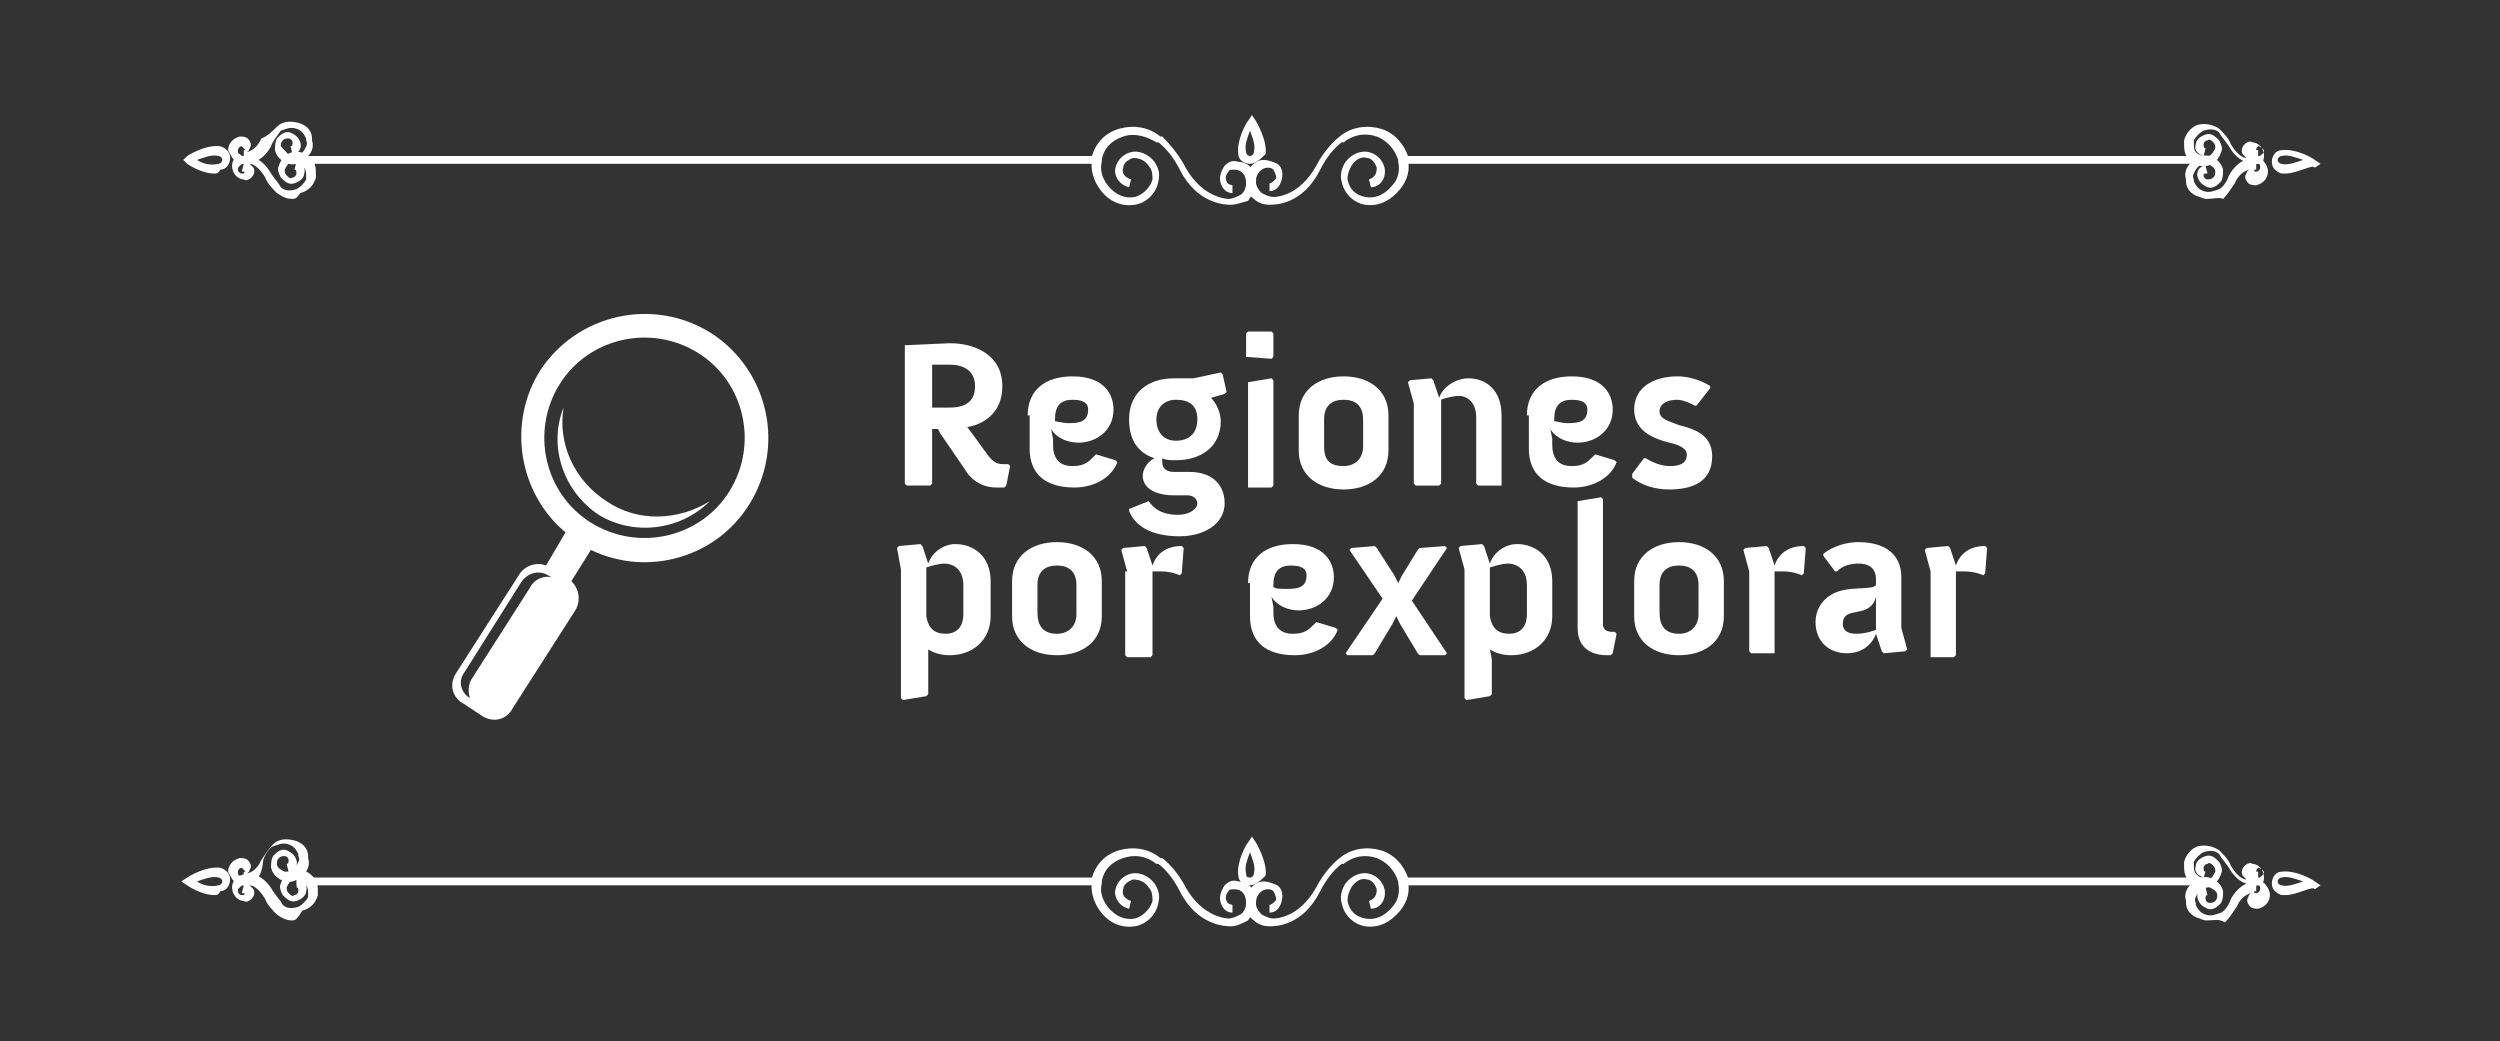 <?xml version="1.0" encoding="utf-8"?>
<!-- Generator: Adobe Illustrator 22.0.0, SVG Export Plug-In . SVG Version: 6.00 Build 0)  -->
<svg version="1.0" id="Capa_1" xmlns="http://www.w3.org/2000/svg" xmlns:xlink="http://www.w3.org/1999/xlink" x="0px" y="0px"
	 viewBox="0 0 128.2 53.4" style="enable-background:new 0 0 128.2 53.4;" xml:space="preserve">
<rect x="0" y="0" width="128.2" height="53.4" fill="#333333" stroke="none"/>
<style type="text/css">
	.st0{fill:#FFFFFF;}
</style>
<g>
	<g>
		<g>
			<g>
				<g>
					<g>
						<path class="st0" d="M63.1,47.5C63,47.5,63,47.5,63.1,47.5c-0.2,0-1.7,0-2.6-1.8c-0.3-0.6-0.7-1.1-1.1-1.4l-0.1,0
							c-0.5-0.4-1.1-0.5-1.7-0.3c-0.6,0.2-1,0.6-1.1,1.2c0,0,0,0.1,0,0.1c-0.1,0.4,0,0.8,0.3,1.2c0.4,0.5,0.9,0.7,1.4,0.6
							c0.4-0.1,0.8-0.5,0.9-0.9c0-0.2,0-0.5-0.2-0.7c-0.2-0.3-0.5-0.4-0.8-0.4c-0.3,0.1-0.5,0.3-0.5,0.5c-0.1,0.3,0.1,0.5,0.4,0.6
							l-0.1,0.4c-0.5-0.1-0.8-0.6-0.7-1c0.1-0.4,0.4-0.7,0.8-0.8c0.4-0.1,0.9,0.1,1.2,0.5c0.2,0.3,0.3,0.6,0.2,1
							c-0.1,0.6-0.6,1.1-1.2,1.2c-0.6,0.1-1.3-0.1-1.8-0.8c-0.3-0.4-0.5-1-0.4-1.5c0-0.1,0-0.1,0-0.2c0.2-0.7,0.7-1.2,1.4-1.4
							c0.7-0.2,1.5-0.1,2.1,0.4l0.1,0c0.4,0.3,0.9,0.9,1.2,1.5c0.9,1.6,2.2,1.6,2.2,1.6l0,0l0,0c0.2,0,0.4-0.1,0.6-0.2
							c0.2-0.1,0.3-0.4,0.3-0.6c0-0.4-0.2-0.7-0.6-0.7c-0.1,0-0.3,0-0.3,0.1c-0.1,0.1-0.2,0.3-0.1,0.5c0,0.1,0.2,0.2,0.3,0.2l0,0.4
							c-0.3,0-0.5-0.2-0.6-0.5c-0.1-0.3,0-0.6,0.2-0.9c0.2-0.2,0.4-0.3,0.7-0.2c0.6,0,1,0.6,0.9,1.1c0,0.3-0.2,0.6-0.4,0.9
							C63.6,47.4,63.4,47.5,63.1,47.5z"/>
					</g>
				</g>
				<g>
					<path class="st0" d="M65.1,47.5c-0.3,0-0.6-0.1-0.8-0.3c-0.3-0.2-0.4-0.5-0.4-0.9c0-0.6,0.4-1.1,0.9-1.1c0.2,0,0.5,0.1,0.7,0.2
						c0.3,0.2,0.3,0.6,0.2,0.9c-0.1,0.3-0.3,0.5-0.6,0.5l0-0.4c0.1,0,0.2-0.1,0.3-0.2c0.1-0.1,0-0.3-0.1-0.5
						c-0.1-0.1-0.2-0.1-0.3-0.1c-0.3,0-0.6,0.3-0.6,0.7c0,0.2,0.1,0.4,0.3,0.6c0.2,0.1,0.4,0.2,0.6,0.2l0,0l0,0c0.1,0,1.3,0,2.2-1.6
						c0.3-0.6,0.8-1.2,1.2-1.5l0,0c0.6-0.5,1.4-0.6,2.1-0.4c0.7,0.2,1.2,0.8,1.4,1.4c0,0.1,0,0.1,0,0.2c0.1,0.5,0,1-0.4,1.5
						c-0.5,0.6-1.1,0.9-1.8,0.8c-0.6-0.1-1.1-0.6-1.2-1.2c-0.1-0.3,0-0.7,0.2-1c0.3-0.4,0.8-0.6,1.2-0.5c0.4,0.1,0.7,0.4,0.8,0.8
						c0.1,0.5-0.2,1-0.7,1l-0.1-0.4c0.3-0.1,0.4-0.3,0.4-0.6c-0.1-0.3-0.3-0.5-0.5-0.5c-0.3-0.1-0.6,0.1-0.8,0.4
						c-0.1,0.2-0.2,0.4-0.2,0.7c0.1,0.5,0.4,0.8,0.9,0.9c0.5,0.1,1-0.1,1.4-0.6c0.3-0.3,0.4-0.8,0.3-1.2c0,0,0-0.1,0-0.1
						c-0.2-0.6-0.6-1-1.1-1.2c-0.6-0.2-1.2-0.1-1.7,0.3l-0.1,0c-0.4,0.3-0.8,0.8-1.1,1.4C66.8,47.5,65.4,47.5,65.1,47.5
						C65.2,47.5,65.2,47.5,65.1,47.5z"/>
				</g>
				<g>
					<path class="st0" d="M64.1,45.4c-0.3,0-0.6-0.2-0.6-0.5v0c-0.1-0.7,0.4-1.6,0.5-1.7l0.2-0.3l0.2,0.3c0,0,0.6,1,0.5,1.7
						C64.7,45.1,64.4,45.4,64.1,45.4z M63.9,44.8c0,0.2,0.1,0.2,0.2,0.2s0.2-0.1,0.2-0.2c0.1-0.4-0.1-0.8-0.2-1.1
						C64,44,63.8,44.4,63.9,44.8L63.9,44.8z"/>
				</g>
			</g>
			<g>
				<g>
					<path class="st0" d="M117.2,45.9c-0.1,0-0.2,0-0.2,0c-0.3-0.1-0.5-0.3-0.5-0.6c0-0.3,0.2-0.6,0.5-0.6l0,0
						c0.7-0.1,1.6,0.4,1.7,0.5l0.3,0.2l-0.3,0.2C118.6,45.4,117.8,45.9,117.2,45.9z M117,45c-0.1,0-0.2,0.1-0.2,0.2
						c0,0.1,0.1,0.2,0.2,0.2c0.3,0.1,0.8-0.1,1.1-0.2C117.8,45.1,117.3,44.9,117,45L117,45z"/>
				</g>
				<g>
					<path class="st0" d="M115.7,45.4C115.7,45.4,115.7,45.4,115.7,45.4C115.6,45.4,115.6,45.4,115.7,45.4c-0.2,0-0.9,0-1.4-0.9
						c-0.2-0.3-0.4-0.5-0.5-0.7l0,0c-0.2-0.2-0.5-0.2-0.8-0.1c-0.2,0.1-0.4,0.3-0.5,0.5c0,0,0,0,0,0.1c0,0.2,0,0.4,0.1,0.5
						c0.2,0.2,0.4,0.3,0.6,0.3c0.2,0,0.3-0.2,0.4-0.4c0-0.1,0-0.2-0.1-0.3c-0.1-0.1-0.2-0.2-0.3-0.1c-0.1,0-0.2,0.1-0.2,0.2
						c0,0.1,0,0.2,0.1,0.2L113,45c-0.3-0.1-0.5-0.3-0.4-0.6c0-0.2,0.2-0.4,0.5-0.5c0.3-0.1,0.5,0.1,0.7,0.3c0.1,0.2,0.2,0.4,0.1,0.6
						c-0.1,0.3-0.3,0.6-0.7,0.7c-0.4,0.1-0.7-0.1-1-0.4c-0.2-0.2-0.2-0.5-0.2-0.8c0,0,0-0.1,0-0.1c0.1-0.4,0.4-0.7,0.7-0.8
						c0.4-0.1,0.8,0,1.1,0.2l0,0c0.2,0.2,0.5,0.5,0.6,0.8c0.3,0.5,0.6,0.7,0.8,0.7c-0.1-0.1-0.1-0.1-0.2-0.2c-0.1-0.2,0-0.4,0.1-0.5
						c0.1-0.1,0.3-0.2,0.4-0.1c0.3,0,0.6,0.3,0.6,0.7c0,0.2-0.1,0.4-0.2,0.5C116,45.3,115.9,45.4,115.7,45.4z M115.8,44.5
						C115.8,44.5,115.7,44.5,115.8,44.5c-0.1,0.1-0.1,0.1-0.1,0.2c0,0,0,0,0.1,0l0,0.3c0.1,0,0.1,0,0.2-0.1c0.1-0.1,0.1-0.1,0.1-0.2
						C116,44.6,115.9,44.5,115.8,44.5C115.8,44.5,115.8,44.5,115.8,44.5z"/>
				</g>
				<g>
					<path class="st0" d="M113.2,47.2c-0.1,0-0.2,0-0.4-0.1c-0.4-0.1-0.7-0.4-0.7-0.8c0,0,0-0.1,0-0.1c-0.1-0.3,0-0.6,0.2-0.8
						c0.3-0.3,0.6-0.5,1-0.4c0.3,0.1,0.6,0.3,0.7,0.7c0,0.2,0,0.4-0.1,0.6c-0.2,0.2-0.4,0.4-0.7,0.3c-0.2-0.1-0.4-0.2-0.5-0.5
						c-0.1-0.3,0.1-0.6,0.4-0.6l0.1,0.4c-0.1,0-0.1,0.1-0.1,0.2c0,0.1,0.1,0.2,0.2,0.2c0.1,0,0.2,0,0.3-0.1c0.1-0.1,0.1-0.2,0.1-0.3
						c0-0.2-0.2-0.3-0.4-0.4c-0.2,0-0.4,0-0.6,0.3c-0.1,0.2-0.2,0.3-0.1,0.5c0,0,0,0,0,0.1c0.1,0.2,0.2,0.4,0.5,0.5
						c0.3,0.1,0.5,0,0.8-0.1l0,0c0.2-0.1,0.4-0.4,0.5-0.7c0.5-0.9,1.2-0.9,1.3-0.9c0.2,0,0.4,0,0.5,0.2c0.1,0.1,0.2,0.3,0.2,0.5
						c0,0.3-0.2,0.6-0.6,0.7c-0.1,0-0.3,0-0.4-0.1c-0.2-0.2-0.2-0.4-0.1-0.5c0-0.1,0.1-0.2,0.2-0.2c-0.2,0-0.6,0.2-0.8,0.7
						c-0.2,0.3-0.4,0.6-0.6,0.8l0,0C113.8,47.1,113.5,47.2,113.2,47.2z M115.7,45.4l0,0.3c0,0-0.1,0-0.1,0c0,0,0,0.1,0,0.1
						c0,0,0.1,0,0.1,0c0.1,0,0.2-0.1,0.2-0.2c0-0.1,0-0.2-0.1-0.2C115.8,45.4,115.8,45.4,115.7,45.4z"/>
				</g>
			</g>
			<g>
				<rect x="72" y="45" class="st0" width="41" height="0.4"/>
			</g>
			<g>
				<g>
					<g>
						<path class="st0" d="M11,45.9c-0.7,0-1.4-0.5-1.4-0.5l-0.3-0.2L9.6,45c0,0,0.9-0.6,1.7-0.5l0,0c0.3,0.1,0.5,0.3,0.5,0.6
							c0,0.3-0.2,0.6-0.5,0.6C11.2,45.9,11.1,45.9,11,45.9z M10.1,45.2c0.3,0.2,0.7,0.3,1.1,0.2c0.1,0,0.2-0.1,0.2-0.2
							c0-0.1-0.1-0.2-0.2-0.2l0,0C10.9,44.9,10.4,45.1,10.1,45.2z"/>
					</g>
					<g>
						<path class="st0" d="M12.5,45.4c-0.2,0-0.3-0.1-0.5-0.2c-0.1-0.1-0.2-0.3-0.3-0.5c0-0.3,0.2-0.6,0.6-0.7c0.1,0,0.3,0,0.4,0.1
							c0.2,0.2,0.2,0.4,0.1,0.5c0,0.1-0.1,0.2-0.2,0.2c0.2,0,0.6-0.2,0.8-0.7c0.2-0.3,0.4-0.6,0.6-0.8l0,0c0.3-0.3,0.7-0.3,1.1-0.2
							c0.4,0.1,0.7,0.4,0.7,0.8c0,0,0,0.1,0,0.1c0.1,0.3,0,0.6-0.2,0.8c-0.3,0.3-0.6,0.5-1,0.4c-0.3-0.1-0.6-0.3-0.7-0.7
							c0-0.2,0-0.4,0.1-0.6c0.2-0.2,0.4-0.4,0.7-0.3c0.2,0.1,0.4,0.2,0.5,0.5c0.1,0.3-0.1,0.6-0.4,0.6l-0.1-0.4
							c0.1,0,0.1-0.1,0.1-0.2c0-0.1-0.1-0.2-0.2-0.2c-0.1,0-0.2,0-0.3,0.1c-0.1,0.1-0.1,0.2-0.1,0.3c0,0.2,0.2,0.3,0.4,0.4
							c0.2,0,0.4,0,0.6-0.3c0.1-0.2,0.2-0.3,0.1-0.5c0,0,0,0,0-0.1c-0.1-0.2-0.2-0.4-0.5-0.5c-0.3-0.1-0.5,0-0.8,0.1l0,0
							c-0.2,0.1-0.4,0.4-0.5,0.7C13.4,45.4,12.7,45.4,12.5,45.4C12.5,45.4,12.5,45.4,12.5,45.4z M12.4,44.5
							C12.4,44.5,12.4,44.5,12.4,44.5c-0.1,0-0.2,0.1-0.2,0.2c0,0.1,0,0.2,0.1,0.2c0.1,0,0.1,0.1,0.2,0.1l0-0.3c0,0,0.1,0,0.1,0
							C12.5,44.6,12.5,44.6,12.4,44.5C12.5,44.5,12.4,44.5,12.4,44.5z"/>
					</g>
					<g>
						<path class="st0" d="M15,47.2c-0.3,0-0.5-0.1-0.8-0.3l0,0c-0.2-0.2-0.5-0.5-0.6-0.8c-0.3-0.5-0.6-0.7-0.8-0.7
							c0.1,0.1,0.1,0.1,0.2,0.2c0.1,0.2,0,0.4-0.1,0.5c-0.1,0.1-0.3,0.2-0.4,0.1c-0.3,0-0.6-0.3-0.6-0.7c0-0.2,0.1-0.4,0.3-0.5
							c0.1-0.1,0.3-0.2,0.5-0.2c0,0,0,0,0,0c0.1,0,0.8,0,1.3,0.9c0.2,0.3,0.4,0.5,0.5,0.7l0,0c0.2,0.2,0.5,0.2,0.8,0.1
							c0.2-0.1,0.4-0.3,0.5-0.5c0,0,0,0,0-0.1c0-0.2,0-0.4-0.1-0.5c-0.2-0.2-0.4-0.3-0.6-0.3c-0.2,0-0.3,0.2-0.4,0.4
							c0,0.1,0,0.2,0.1,0.3c0.1,0.1,0.2,0.2,0.3,0.1c0.1,0,0.2-0.1,0.2-0.2c0-0.1,0-0.2-0.1-0.2l0.1-0.4c0.3,0.1,0.5,0.3,0.4,0.6
							c0,0.2-0.2,0.4-0.5,0.5c-0.3,0.1-0.5-0.1-0.7-0.3c-0.1-0.2-0.2-0.4-0.1-0.6c0.1-0.3,0.3-0.6,0.7-0.7c0.4-0.1,0.7,0.1,1,0.4
							c0.2,0.2,0.2,0.5,0.2,0.8c0,0,0,0.1,0,0.1c-0.1,0.4-0.4,0.7-0.8,0.8C15.2,47.2,15.1,47.2,15,47.2z M12.5,45.4
							c-0.1,0-0.1,0-0.2,0.1c-0.1,0.1-0.1,0.1-0.1,0.2c0,0.1,0.1,0.2,0.2,0.2c0,0,0.1,0,0.1,0c0,0,0.1-0.1,0-0.1c0,0,0,0-0.1,0
							L12.5,45.4z"/>
					</g>
				</g>
				<g>
					<rect x="15.2" y="45" class="st0" width="41" height="0.4"/>
				</g>
			</g>
		</g>
	</g>
	<g>
		<g>
			<g>
				<g>
					<g>
						<path class="st0" d="M63.1,10.5C63,10.5,63,10.5,63.1,10.5c-0.2,0-1.7,0-2.6-1.8c-0.3-0.6-0.7-1.1-1.1-1.4l-0.1,0
							C58.8,7,58.2,6.8,57.6,7c-0.6,0.2-1,0.6-1.1,1.2c0,0,0,0.1,0,0.1c-0.1,0.4,0,0.8,0.3,1.2c0.4,0.5,0.9,0.7,1.4,0.6
							c0.4-0.1,0.8-0.5,0.9-0.9c0-0.2,0-0.5-0.2-0.7c-0.2-0.3-0.5-0.4-0.8-0.4c-0.3,0.1-0.5,0.3-0.5,0.5c-0.1,0.3,0.1,0.5,0.4,0.6
							l-0.1,0.4c-0.5-0.1-0.8-0.6-0.7-1c0.1-0.4,0.4-0.7,0.8-0.8c0.4-0.1,0.9,0.1,1.2,0.5c0.2,0.3,0.3,0.6,0.2,1
							c-0.1,0.6-0.6,1.1-1.2,1.2c-0.6,0.1-1.3-0.1-1.8-0.8c-0.3-0.4-0.5-1-0.4-1.5c0-0.1,0-0.1,0-0.2c0.2-0.7,0.7-1.2,1.4-1.4
							c0.7-0.2,1.5-0.1,2.1,0.4l0.1,0C60,7.4,60.5,8,60.8,8.6c0.9,1.6,2.2,1.6,2.2,1.6l0,0l0,0c0.2,0,0.4-0.1,0.6-0.2
							c0.2-0.1,0.3-0.4,0.3-0.6c0-0.4-0.2-0.7-0.6-0.7c-0.1,0-0.3,0-0.3,0.1c-0.1,0.1-0.2,0.3-0.1,0.5c0,0.1,0.2,0.2,0.3,0.2l0,0.4
							c-0.3,0-0.5-0.2-0.6-0.5c-0.1-0.3,0-0.6,0.2-0.9c0.2-0.2,0.4-0.3,0.7-0.2c0.6,0,1,0.6,0.9,1.1c0,0.3-0.2,0.6-0.4,0.9
							C63.6,10.4,63.4,10.5,63.1,10.5z"/>
					</g>
				</g>
				<g>
					<path class="st0" d="M65.1,10.5c-0.3,0-0.6-0.1-0.8-0.3c-0.3-0.2-0.4-0.5-0.4-0.9c0-0.6,0.4-1.1,0.9-1.1c0.2,0,0.5,0.1,0.7,0.2
						c0.3,0.2,0.3,0.6,0.2,0.9c-0.1,0.3-0.3,0.5-0.6,0.5l0-0.4c0.1,0,0.2-0.1,0.3-0.2c0.1-0.1,0-0.3-0.1-0.5
						c-0.1-0.1-0.2-0.1-0.3-0.1c-0.3,0-0.6,0.3-0.6,0.7c0,0.2,0.1,0.4,0.3,0.6c0.2,0.1,0.4,0.2,0.6,0.2l0,0l0,0c0.1,0,1.3,0,2.2-1.6
						c0.3-0.6,0.8-1.2,1.2-1.5l0,0c0.6-0.5,1.4-0.6,2.1-0.4c0.7,0.2,1.2,0.8,1.4,1.4c0,0.1,0,0.1,0,0.2c0.1,0.5,0,1-0.4,1.5
						c-0.5,0.6-1.1,0.9-1.8,0.8c-0.6-0.1-1.1-0.6-1.2-1.2c-0.1-0.3,0-0.7,0.2-1c0.3-0.4,0.8-0.6,1.2-0.5c0.4,0.1,0.7,0.4,0.8,0.8
						c0.1,0.5-0.2,1-0.7,1l-0.1-0.4c0.3-0.1,0.4-0.3,0.4-0.6c-0.1-0.3-0.3-0.5-0.5-0.5c-0.3-0.1-0.6,0.1-0.8,0.4
						c-0.1,0.2-0.2,0.4-0.2,0.7c0.1,0.5,0.4,0.8,0.9,0.9c0.5,0.1,1-0.1,1.4-0.6c0.3-0.3,0.4-0.8,0.3-1.2c0,0,0-0.1,0-0.1
						c-0.2-0.6-0.6-1-1.1-1.2c-0.6-0.2-1.2-0.1-1.7,0.3l-0.1,0c-0.4,0.3-0.8,0.8-1.1,1.4C66.8,10.5,65.4,10.5,65.1,10.5
						C65.2,10.5,65.2,10.5,65.1,10.5z"/>
				</g>
				<g>
					<path class="st0" d="M64.1,8.4c-0.3,0-0.6-0.2-0.6-0.5v0c-0.1-0.7,0.4-1.6,0.5-1.7l0.2-0.3l0.2,0.3c0,0,0.6,1,0.5,1.7
						C64.7,8.1,64.4,8.4,64.1,8.4z M63.9,7.8C63.9,7.9,64,8,64.1,8s0.2-0.1,0.2-0.2c0.1-0.4-0.1-0.8-0.2-1.1C64,7,63.8,7.4,63.9,7.8
						L63.9,7.8z"/>
				</g>
			</g>
			<g>
				<g>
					<path class="st0" d="M117.2,8.9c-0.1,0-0.2,0-0.2,0c-0.3-0.1-0.5-0.3-0.5-0.6c0-0.3,0.2-0.6,0.5-0.6l0,0
						c0.7-0.1,1.6,0.4,1.7,0.5l0.3,0.2l-0.3,0.2C118.6,8.4,117.8,8.9,117.2,8.9z M117,8c-0.1,0-0.2,0.1-0.2,0.2
						c0,0.1,0.1,0.2,0.2,0.2c0.3,0.1,0.8-0.1,1.1-0.2C117.8,8.1,117.3,7.9,117,8L117,8z"/>
				</g>
				<g>
					<path class="st0" d="M115.7,8.4C115.7,8.4,115.7,8.4,115.7,8.4C115.6,8.4,115.6,8.4,115.7,8.4c-0.2,0-0.9,0-1.4-0.9
						c-0.2-0.3-0.4-0.5-0.5-0.7l0,0c-0.2-0.2-0.5-0.2-0.8-0.1c-0.2,0.1-0.4,0.3-0.5,0.5c0,0,0,0,0,0.1c0,0.2,0,0.4,0.1,0.5
						C112.8,8,113,8,113.2,8c0.2,0,0.3-0.2,0.4-0.4c0-0.1,0-0.2-0.1-0.3c-0.1-0.1-0.2-0.2-0.3-0.1c-0.1,0-0.2,0.1-0.2,0.2
						c0,0.1,0,0.2,0.1,0.2L113,8c-0.3-0.1-0.5-0.3-0.4-0.6c0-0.2,0.2-0.4,0.5-0.5c0.3-0.1,0.5,0.1,0.7,0.3c0.1,0.2,0.2,0.4,0.1,0.6
						c-0.1,0.3-0.3,0.6-0.7,0.7c-0.4,0.1-0.7-0.1-1-0.4c-0.2-0.2-0.2-0.5-0.2-0.8c0,0,0-0.1,0-0.1c0.1-0.4,0.4-0.7,0.7-0.8
						c0.4-0.1,0.8,0,1.1,0.2l0,0c0.2,0.2,0.5,0.5,0.6,0.8c0.3,0.5,0.6,0.7,0.8,0.7c-0.1-0.1-0.1-0.1-0.2-0.2c-0.1-0.2,0-0.4,0.1-0.5
						c0.1-0.1,0.3-0.2,0.4-0.1c0.3,0,0.6,0.3,0.6,0.7c0,0.2-0.1,0.4-0.2,0.5C116,8.3,115.9,8.4,115.7,8.4z M115.8,7.5
						C115.8,7.5,115.7,7.5,115.8,7.5c-0.1,0.1-0.1,0.1-0.1,0.2c0,0,0,0,0.1,0l0,0.3c0.1,0,0.1,0,0.2-0.1c0.1-0.1,0.1-0.1,0.1-0.2
						C116,7.6,115.9,7.5,115.8,7.5C115.8,7.5,115.8,7.5,115.8,7.5z"/>
				</g>
				<g>
					<path class="st0" d="M113.2,10.2c-0.1,0-0.2,0-0.4-0.1c-0.4-0.1-0.7-0.4-0.7-0.8c0,0,0-0.1,0-0.1c-0.1-0.3,0-0.6,0.2-0.8
						c0.3-0.3,0.6-0.5,1-0.4c0.3,0.1,0.6,0.3,0.7,0.7c0,0.2,0,0.4-0.1,0.6c-0.2,0.2-0.4,0.4-0.7,0.3c-0.2-0.1-0.4-0.2-0.5-0.5
						c-0.1-0.3,0.1-0.6,0.4-0.6l0.1,0.4C113,8.9,113,8.9,113,9c0,0.1,0.1,0.2,0.2,0.2c0.1,0,0.2,0,0.3-0.1c0.1-0.1,0.1-0.2,0.1-0.3
						c0-0.2-0.2-0.3-0.4-0.4c-0.2,0-0.4,0-0.6,0.3c-0.1,0.2-0.2,0.3-0.1,0.5c0,0,0,0,0,0.1c0.1,0.2,0.2,0.4,0.5,0.5
						c0.3,0.1,0.5,0,0.8-0.1l0,0c0.2-0.1,0.4-0.4,0.5-0.7c0.5-0.9,1.2-0.9,1.3-0.9c0.2,0,0.4,0,0.5,0.2c0.1,0.1,0.2,0.3,0.2,0.5
						c0,0.3-0.2,0.6-0.6,0.7c-0.1,0-0.3,0-0.4-0.1c-0.2-0.2-0.2-0.4-0.1-0.5c0-0.1,0.1-0.2,0.2-0.2c-0.2,0-0.6,0.2-0.8,0.7
						c-0.2,0.3-0.4,0.6-0.6,0.8l0,0C113.8,10.1,113.5,10.2,113.2,10.2z M115.7,8.4l0,0.3c0,0-0.1,0-0.1,0c0,0,0,0.1,0,0.1
						c0,0,0.1,0,0.1,0c0.1,0,0.2-0.1,0.2-0.2c0-0.1,0-0.2-0.1-0.2C115.8,8.4,115.8,8.4,115.7,8.4z"/>
				</g>
			</g>
			<g>
				<rect x="72" y="8" class="st0" width="41" height="0.4"/>
			</g>
			<g>
				<g>
					<g>
						<path class="st0" d="M11,8.9c-0.7,0-1.4-0.5-1.4-0.5L9.4,8.2L9.6,8c0,0,0.9-0.6,1.7-0.5l0,0c0.3,0.1,0.5,0.3,0.5,0.6
							c0,0.3-0.2,0.6-0.5,0.6C11.2,8.9,11.1,8.9,11,8.9z M10.1,8.2c0.3,0.2,0.7,0.3,1.1,0.2c0.1,0,0.2-0.1,0.2-0.2
							c0-0.1-0.1-0.2-0.2-0.2l0,0C10.9,7.9,10.4,8.1,10.1,8.2z"/>
					</g>
					<g>
						<path class="st0" d="M12.5,8.4c-0.2,0-0.3-0.1-0.5-0.2c-0.1-0.1-0.2-0.3-0.3-0.5c0-0.3,0.2-0.6,0.6-0.7c0.1,0,0.3,0,0.4,0.1
							c0.2,0.2,0.2,0.4,0.1,0.5c0,0.1-0.1,0.2-0.2,0.2c0.2,0,0.6-0.2,0.8-0.7C13.7,7,14,6.7,14.2,6.5l0,0c0.3-0.3,0.7-0.3,1.1-0.2
							c0.4,0.1,0.7,0.4,0.7,0.8c0,0,0,0.1,0,0.1c0.1,0.3,0,0.6-0.2,0.8c-0.3,0.3-0.6,0.5-1,0.4c-0.3-0.1-0.6-0.3-0.7-0.7
							c0-0.2,0-0.4,0.1-0.6c0.2-0.2,0.4-0.4,0.7-0.3c0.2,0.1,0.4,0.2,0.5,0.5c0.1,0.3-0.1,0.6-0.4,0.6l-0.1-0.4
							c0.1,0,0.1-0.1,0.1-0.2c0-0.1-0.1-0.2-0.2-0.2c-0.1,0-0.2,0-0.3,0.1c-0.1,0.1-0.1,0.2-0.1,0.3C14.7,7.8,14.8,8,15,8
							c0.2,0,0.4,0,0.6-0.3c0.1-0.2,0.2-0.3,0.1-0.5c0,0,0,0,0-0.1c-0.1-0.2-0.2-0.4-0.5-0.5c-0.3-0.1-0.5,0-0.8,0.1l0,0
							C14.2,7,14,7.2,13.9,7.5C13.4,8.4,12.7,8.4,12.5,8.4C12.5,8.4,12.5,8.4,12.5,8.4z M12.4,7.5C12.4,7.5,12.4,7.5,12.4,7.5
							c-0.1,0-0.2,0.1-0.2,0.2c0,0.1,0,0.2,0.1,0.2C12.4,8,12.4,8,12.5,8l0-0.3c0,0,0.1,0,0.1,0C12.5,7.6,12.5,7.6,12.4,7.5
							C12.5,7.5,12.4,7.5,12.4,7.5z"/>
					</g>
					<g>
						<path class="st0" d="M15,10.2c-0.3,0-0.5-0.1-0.8-0.3l0,0c-0.2-0.2-0.5-0.5-0.6-0.8c-0.3-0.5-0.6-0.7-0.8-0.7
							c0.1,0.1,0.1,0.1,0.2,0.2c0.1,0.2,0,0.4-0.1,0.5c-0.1,0.1-0.3,0.2-0.4,0.1c-0.3,0-0.6-0.3-0.6-0.7c0-0.2,0.1-0.4,0.3-0.5
							C12.2,8.1,12.4,8,12.6,8c0,0,0,0,0,0c0.1,0,0.8,0,1.3,0.9c0.2,0.3,0.4,0.5,0.5,0.7l0,0c0.2,0.2,0.5,0.2,0.8,0.1
							c0.2-0.1,0.4-0.3,0.5-0.5c0,0,0,0,0-0.1c0-0.2,0-0.4-0.1-0.5c-0.2-0.2-0.4-0.3-0.6-0.3c-0.2,0-0.3,0.2-0.4,0.4
							c0,0.1,0,0.2,0.1,0.3c0.1,0.1,0.2,0.2,0.3,0.1c0.1,0,0.2-0.1,0.2-0.2c0-0.1,0-0.2-0.1-0.2l0.1-0.4c0.3,0.1,0.5,0.3,0.4,0.6
							c0,0.2-0.2,0.4-0.5,0.5c-0.3,0.1-0.5-0.1-0.7-0.3c-0.1-0.2-0.2-0.4-0.1-0.6c0.1-0.3,0.3-0.6,0.7-0.7c0.4-0.1,0.7,0.1,1,0.4
							c0.2,0.2,0.2,0.5,0.2,0.8c0,0,0,0.1,0,0.1c-0.1,0.4-0.4,0.7-0.8,0.8C15.2,10.2,15.1,10.2,15,10.2z M12.5,8.4
							c-0.1,0-0.1,0-0.2,0.1c-0.1,0.1-0.1,0.1-0.1,0.2c0,0.1,0.1,0.2,0.2,0.2c0,0,0.1,0,0.1,0c0,0,0.1-0.1,0-0.1c0,0,0,0-0.1,0
							L12.5,8.4z"/>
					</g>
				</g>
				<g>
					<rect x="15.2" y="8" class="st0" width="41" height="0.4"/>
				</g>
			</g>
		</g>
	</g>
	<g>
		<path class="st0" d="M38.4,25.9c1.9-3,1-6.9-1.9-8.8c-3-1.9-6.9-1-8.8,1.9c-1.7,2.7-1.1,6.3,1.3,8.3L28,29c-0.5-0.2-1.1,0-1.4,0.5
			l-3.2,5c-0.4,0.6-0.2,1.3,0.4,1.6l0.9,0.6c0.6,0.4,1.3,0.2,1.6-0.4l3.2-5c0.3-0.5,0.2-1.1-0.2-1.5l1-1.6
			C33.2,29.6,36.7,28.6,38.4,25.9z M28.7,19.7c1.5-2.4,4.7-3.1,7.1-1.6c2.4,1.5,3.1,4.7,1.6,7.1c-1.5,2.4-4.7,3.1-7.1,1.6
			C27.9,25.3,27.2,22.1,28.7,19.7z M23.8,34.5l2.9-4.6c0.3-0.5,0.9-0.7,1.4-0.4l0.2,0.1c-0.4-0.1-0.9,0.1-1.1,0.5l-3,4.7
			c-0.2,0.3-0.2,0.7-0.1,1C23.6,35.5,23.5,34.9,23.8,34.5z"/>
		<path class="st0" d="M36.4,25.7c-1.6,1-3.7,1.1-5.3,0c-1.7-1.1-2.5-3-2.2-4.8c-0.8,2,0,4.3,1.8,5.5C32.5,27.5,34.9,27.2,36.4,25.7
			z"/>
	</g>
	<g>
		<g>
			<path class="st0" d="M46.5,17.7L46.5,17.7l2.2-0.1c1.3,0,2.7,0.6,2.7,2.2c0,1.9-1.8,2.1-1.8,2.1l0.3,0.4l0.8,1.1
				c0.1,0.1,0.3,0.4,0.7,0.4c0.2,0,0.3,0,0.3,0l0.1,0.1l-0.2,1l-0.1,0.1c-0.1,0-0.3,0-0.4,0c-1,0-1.5-0.7-1.6-0.9l-1.3-1.9L48.1,22
				h-0.3v2.8l-0.1,0.1h-1.2l-0.1-0.1V17.7z M48.7,20.9c0.8,0,1.3-0.3,1.3-1.1c0-0.8-0.6-1.1-1.3-1.1h-0.9v2.2H48.7z"/>
			<path class="st0" d="M52.7,21.3c0-1.3,0.9-2,2.3-2c1.6,0,2.1,0.9,2.1,1.7c0,1.1-0.9,1.7-1.8,1.7c-0.5,0-1.1-0.2-1.4-0.7l0.1,0.5
				v0.3c0,0.8,0.4,1.1,1,1.1c0.6,0,0.8-0.2,1.1-0.5l0.1-0.1l1,0.3l0.1,0.1c-0.3,0.8-1.2,1.3-2.2,1.3c-1.5,0-2.3-0.7-2.3-2V21.3z
				 M54.8,21.7c0.6,0,1-0.1,1-0.7c0-0.3-0.2-0.5-0.8-0.5c-0.6,0-0.9,0.3-0.9,1v0.1C54.2,21.6,54.5,21.7,54.8,21.7z"/>
			<path class="st0" d="M58.9,25.7L58.9,25.7c0.1,0.1,0.4,0.7,1.5,0.7c0.6,0,1-0.3,1-0.6c0-0.2-0.2-0.4-0.5-0.4h-0.7
				c-1,0-1.6-0.4-1.6-1c0-0.3,0.2-0.7,0.6-0.9c-0.9-0.3-1.3-1-1.3-2c0-1.3,0.9-2.1,2.3-2.1h1l1.4-0.3l0.1,0.1l0.2,0.9l-0.1,0.1
				l-0.7,0.2c0.3,0.3,0.5,0.8,0.5,1.2c0,1.3-1,2-2.3,2c-0.3,0-0.5,0-0.7-0.1c0,0.1,0,0.2,0,0.2c0,0.3,0.2,0.5,0.6,0.5h0.8
				c1.2,0,1.8,0.7,1.8,1.6c0,1.1-1.1,1.7-2.3,1.7c-1.1,0-2.2-0.3-2.6-1.3l0-0.1L58.9,25.7z M61.4,21.5c0-0.7-0.4-1-1.1-1
				c-0.6,0-1,0.4-1,1c0,0.7,0.4,1.1,1,1.1C61,22.6,61.4,22.2,61.4,21.5z"/>
			<path class="st0" d="M63.9,18.3v-1.2l0.1-0.1h1.2l0.1,0.1v1.2l-0.1,0.1L63.9,18.3L63.9,18.3z M64,19.6L64,19.6l1.2-0.2l0.1,0.1
				v5.4l-0.1,0.1H64L64,24.9V19.6z"/>
			<path class="st0" d="M66.6,21.3c0-1.3,1-2,2.3-2c1.3,0,2.3,0.7,2.3,2v1.8c0,1.3-1,2-2.3,2c-1.3,0-2.3-0.7-2.3-2V21.3z M68.9,23.9
				c0.6,0,1-0.4,1-1v-1.4c0-0.7-0.4-1-1-1c-0.6,0-1,0.3-1,1v1.4C67.9,23.6,68.2,23.9,68.9,23.9z"/>
			<path class="st0" d="M72.5,20.7l-0.3-1.1l0.1-0.1l1.1-0.1l0.1,0.1l0.3,0.9c0.2-0.6,0.9-1,1.5-1c0.9,0,1.7,0.6,1.7,1.9v3.6
				L77,24.9h-1.2l-0.1-0.1v-3.4c0-0.7-0.4-1.1-0.9-1.1c-0.2,0-0.7,0.1-0.9,0.2v4.3l-0.1,0.1h-1.2l-0.1-0.1V20.7z"/>
			<path class="st0" d="M78.3,21.3c0-1.3,0.9-2,2.3-2c1.6,0,2.1,0.9,2.1,1.7c0,1.1-0.9,1.7-1.8,1.7c-0.5,0-1.1-0.2-1.4-0.7l0.1,0.5
				v0.3c0,0.8,0.4,1.1,1,1.1c0.6,0,0.8-0.2,1.1-0.5l0.1-0.1l1,0.3l0.1,0.1c-0.3,0.8-1.2,1.3-2.2,1.3c-1.5,0-2.3-0.7-2.3-2V21.3z
				 M80.4,21.7c0.6,0,1-0.1,1-0.7c0-0.3-0.2-0.5-0.8-0.5c-0.6,0-0.9,0.3-0.9,1v0.1C79.8,21.6,80.1,21.7,80.4,21.7z"/>
			<path class="st0" d="M83.7,24.3l0.6-0.8l0.1,0c0,0,0.6,0.4,1.2,0.4c0.5,0,0.9-0.1,0.9-0.6c0-0.3-0.4-0.5-0.9-0.6
				c-0.8-0.2-1.8-0.6-1.8-1.7c0-1.2,1.1-1.7,2.2-1.7c1,0,1.7,0.5,1.7,0.5l0,0.1L87,20.8l-0.1,0c0,0-0.5-0.3-0.9-0.3
				c-0.5,0-0.9,0.2-0.9,0.6c0,0.4,0.5,0.5,1,0.7c0.8,0.2,1.7,0.5,1.7,1.6c0,1.3-1,1.7-2.2,1.7c-0.7,0-1.4-0.2-1.9-0.6L83.7,24.3z"/>
			<path class="st0" d="M47.6,33.8v1.8l-0.1,0.1l-1.2,0.2l-0.1-0.1v-6.6L46,28.1l0.1-0.1l1.1-0.1l0.1,0.1l0.3,0.9
				c0.2-0.6,0.8-1,1.4-1c0.9,0,1.8,0.6,1.8,1.9v1.8c0,1.2-0.9,2-2.1,2c-0.4,0-0.8-0.1-1.1-0.3L47.6,33.8z M48.5,32.5
				c0.5,0,0.9-0.3,0.9-1V30c0-0.7-0.4-1.1-1-1.1c-0.2,0-0.6,0.1-0.9,0.2v2.5C47.6,32.2,47.9,32.5,48.5,32.5z"/>
			<path class="st0" d="M51.9,29.8c0-1.3,1-2,2.3-2c1.3,0,2.3,0.7,2.3,2v1.8c0,1.3-1,2-2.3,2c-1.3,0-2.3-0.7-2.3-2V29.8z M54.2,32.5
				c0.6,0,1-0.4,1-1V30c0-0.7-0.4-1-1-1c-0.6,0-1,0.3-1,1v1.4C53.2,32.1,53.5,32.5,54.2,32.5z"/>
			<path class="st0" d="M57.8,29.3l-0.3-1.1l0.1-0.1l1.1-0.1l0.1,0.1l0.3,0.9c0.2-0.6,0.7-1,1.5-1l0.1,0.1l-0.1,1.3l-0.1,0.1
				c0,0-0.4-0.2-1-0.2c-0.1,0-0.3,0-0.4,0v4.3l-0.1,0.1h-1.2l-0.1-0.1V29.3z"/>
			<path class="st0" d="M64,29.9c0-1.3,0.9-2,2.3-2c1.6,0,2.1,0.9,2.1,1.7c0,1.1-0.9,1.7-1.8,1.7c-0.5,0-1.1-0.2-1.4-0.7l0.1,0.5
				v0.3c0,0.8,0.4,1.1,1,1.1c0.6,0,0.8-0.2,1.1-0.5l0.1-0.1l1,0.3l0.1,0.1c-0.3,0.8-1.2,1.3-2.2,1.3c-1.5,0-2.3-0.7-2.3-2V29.9z
				 M66,30.2c0.6,0,1-0.1,1-0.7c0-0.3-0.2-0.5-0.8-0.5c-0.6,0-0.9,0.3-0.9,1v0.1C65.4,30.2,65.7,30.2,66,30.2z"/>
			<path class="st0" d="M70.9,30.7l-1.7-2.5l0.1-0.1l1.2-0.1l0.1,0.1l0.9,1.4l0.2,0.4l0.2-0.4l0.8-1.3l0.1-0.1l1.3-0.1l0.1,0.1
				l-1.8,2.7l1.8,2.7l-0.1,0.1h-1.3l-0.1-0.1l-0.9-1.5l-0.2-0.4l-0.2,0.4l-0.9,1.5l-0.1,0.1h-1.3l-0.1-0.1L70.9,30.7z"/>
			<path class="st0" d="M76.5,33.8v1.8l-0.1,0.1l-1.2,0.2l-0.1-0.1v-6.6l-0.3-1.1l0.1-0.1l1.1-0.1l0.1,0.1l0.3,0.9
				c0.2-0.6,0.8-1,1.4-1c0.9,0,1.8,0.6,1.8,1.9v1.8c0,1.2-0.9,2-2.1,2c-0.4,0-0.8-0.1-1.1-0.3L76.5,33.8z M77.4,32.5
				c0.5,0,0.9-0.3,0.9-1V30c0-0.7-0.4-1.1-1-1.1c-0.2,0-0.6,0.1-0.9,0.2v2.5C76.5,32.2,76.8,32.5,77.4,32.5z"/>
			<path class="st0" d="M80.9,25.7L80.9,25.7l1.2-0.2l0.1,0.1v6.4c0,0.3,0.2,0.4,0.5,0.4h0.1l0.1,0.1l-0.2,1l-0.1,0.1
				c0,0-0.1,0-0.2,0c-0.4,0-1.5-0.1-1.5-1.4V25.7z"/>
			<path class="st0" d="M83.8,29.8c0-1.3,1-2,2.3-2c1.3,0,2.3,0.7,2.3,2v1.8c0,1.3-1,2-2.3,2c-1.3,0-2.3-0.7-2.3-2V29.8z M86.1,32.5
				c0.6,0,1-0.4,1-1V30c0-0.7-0.4-1-1-1c-0.6,0-1,0.3-1,1v1.4C85.1,32.1,85.4,32.5,86.1,32.5z"/>
			<path class="st0" d="M89.7,29.3l-0.3-1.1l0.1-0.1l1.1-0.1l0.1,0.1l0.3,0.9c0.2-0.6,0.7-1,1.5-1l0.1,0.1l-0.1,1.3l-0.1,0.1
				c0,0-0.4-0.2-1-0.2c-0.1,0-0.3,0-0.4,0v4.3L91,33.5h-1.2l-0.1-0.1V29.3z"/>
			<path class="st0" d="M93.9,30.5c0.8-0.5,2.1-0.2,2.3-0.5v-0.3c0-0.6-0.4-0.8-0.9-0.8c-0.4,0-0.8,0.1-1.1,0.4l-0.1,0l-0.6-0.8
				l0-0.1c0.5-0.4,1.2-0.6,1.8-0.6c1.2,0,2.2,0.5,2.2,1.8v2.6l0.3,1.1l-0.1,0.1l-1.1,0.1l-0.1-0.1l-0.3-0.9c0,0-0.3,1-1.5,1
				c-0.9,0-1.6-0.6-1.6-1.6C93.1,31.3,93.4,30.8,93.9,30.5z M95.2,32.5c0.5,0,1-0.2,1-0.2v-1.7c-0.3,1.2-1.7,0.4-1.7,1.4
				C94.5,32.3,94.7,32.5,95.2,32.5z"/>
			<path class="st0" d="M99,29.3l-0.3-1.1l0.1-0.1l1.1-0.1l0.1,0.1l0.3,0.9c0.2-0.6,0.7-1,1.5-1l0.1,0.1l-0.1,1.3l-0.1,0.1
				c0,0-0.4-0.2-1-0.2c-0.1,0-0.3,0-0.4,0v4.3l-0.1,0.1h-1.2L99,33.4V29.3z"/>
		</g>
	</g>
</g>
</svg>
